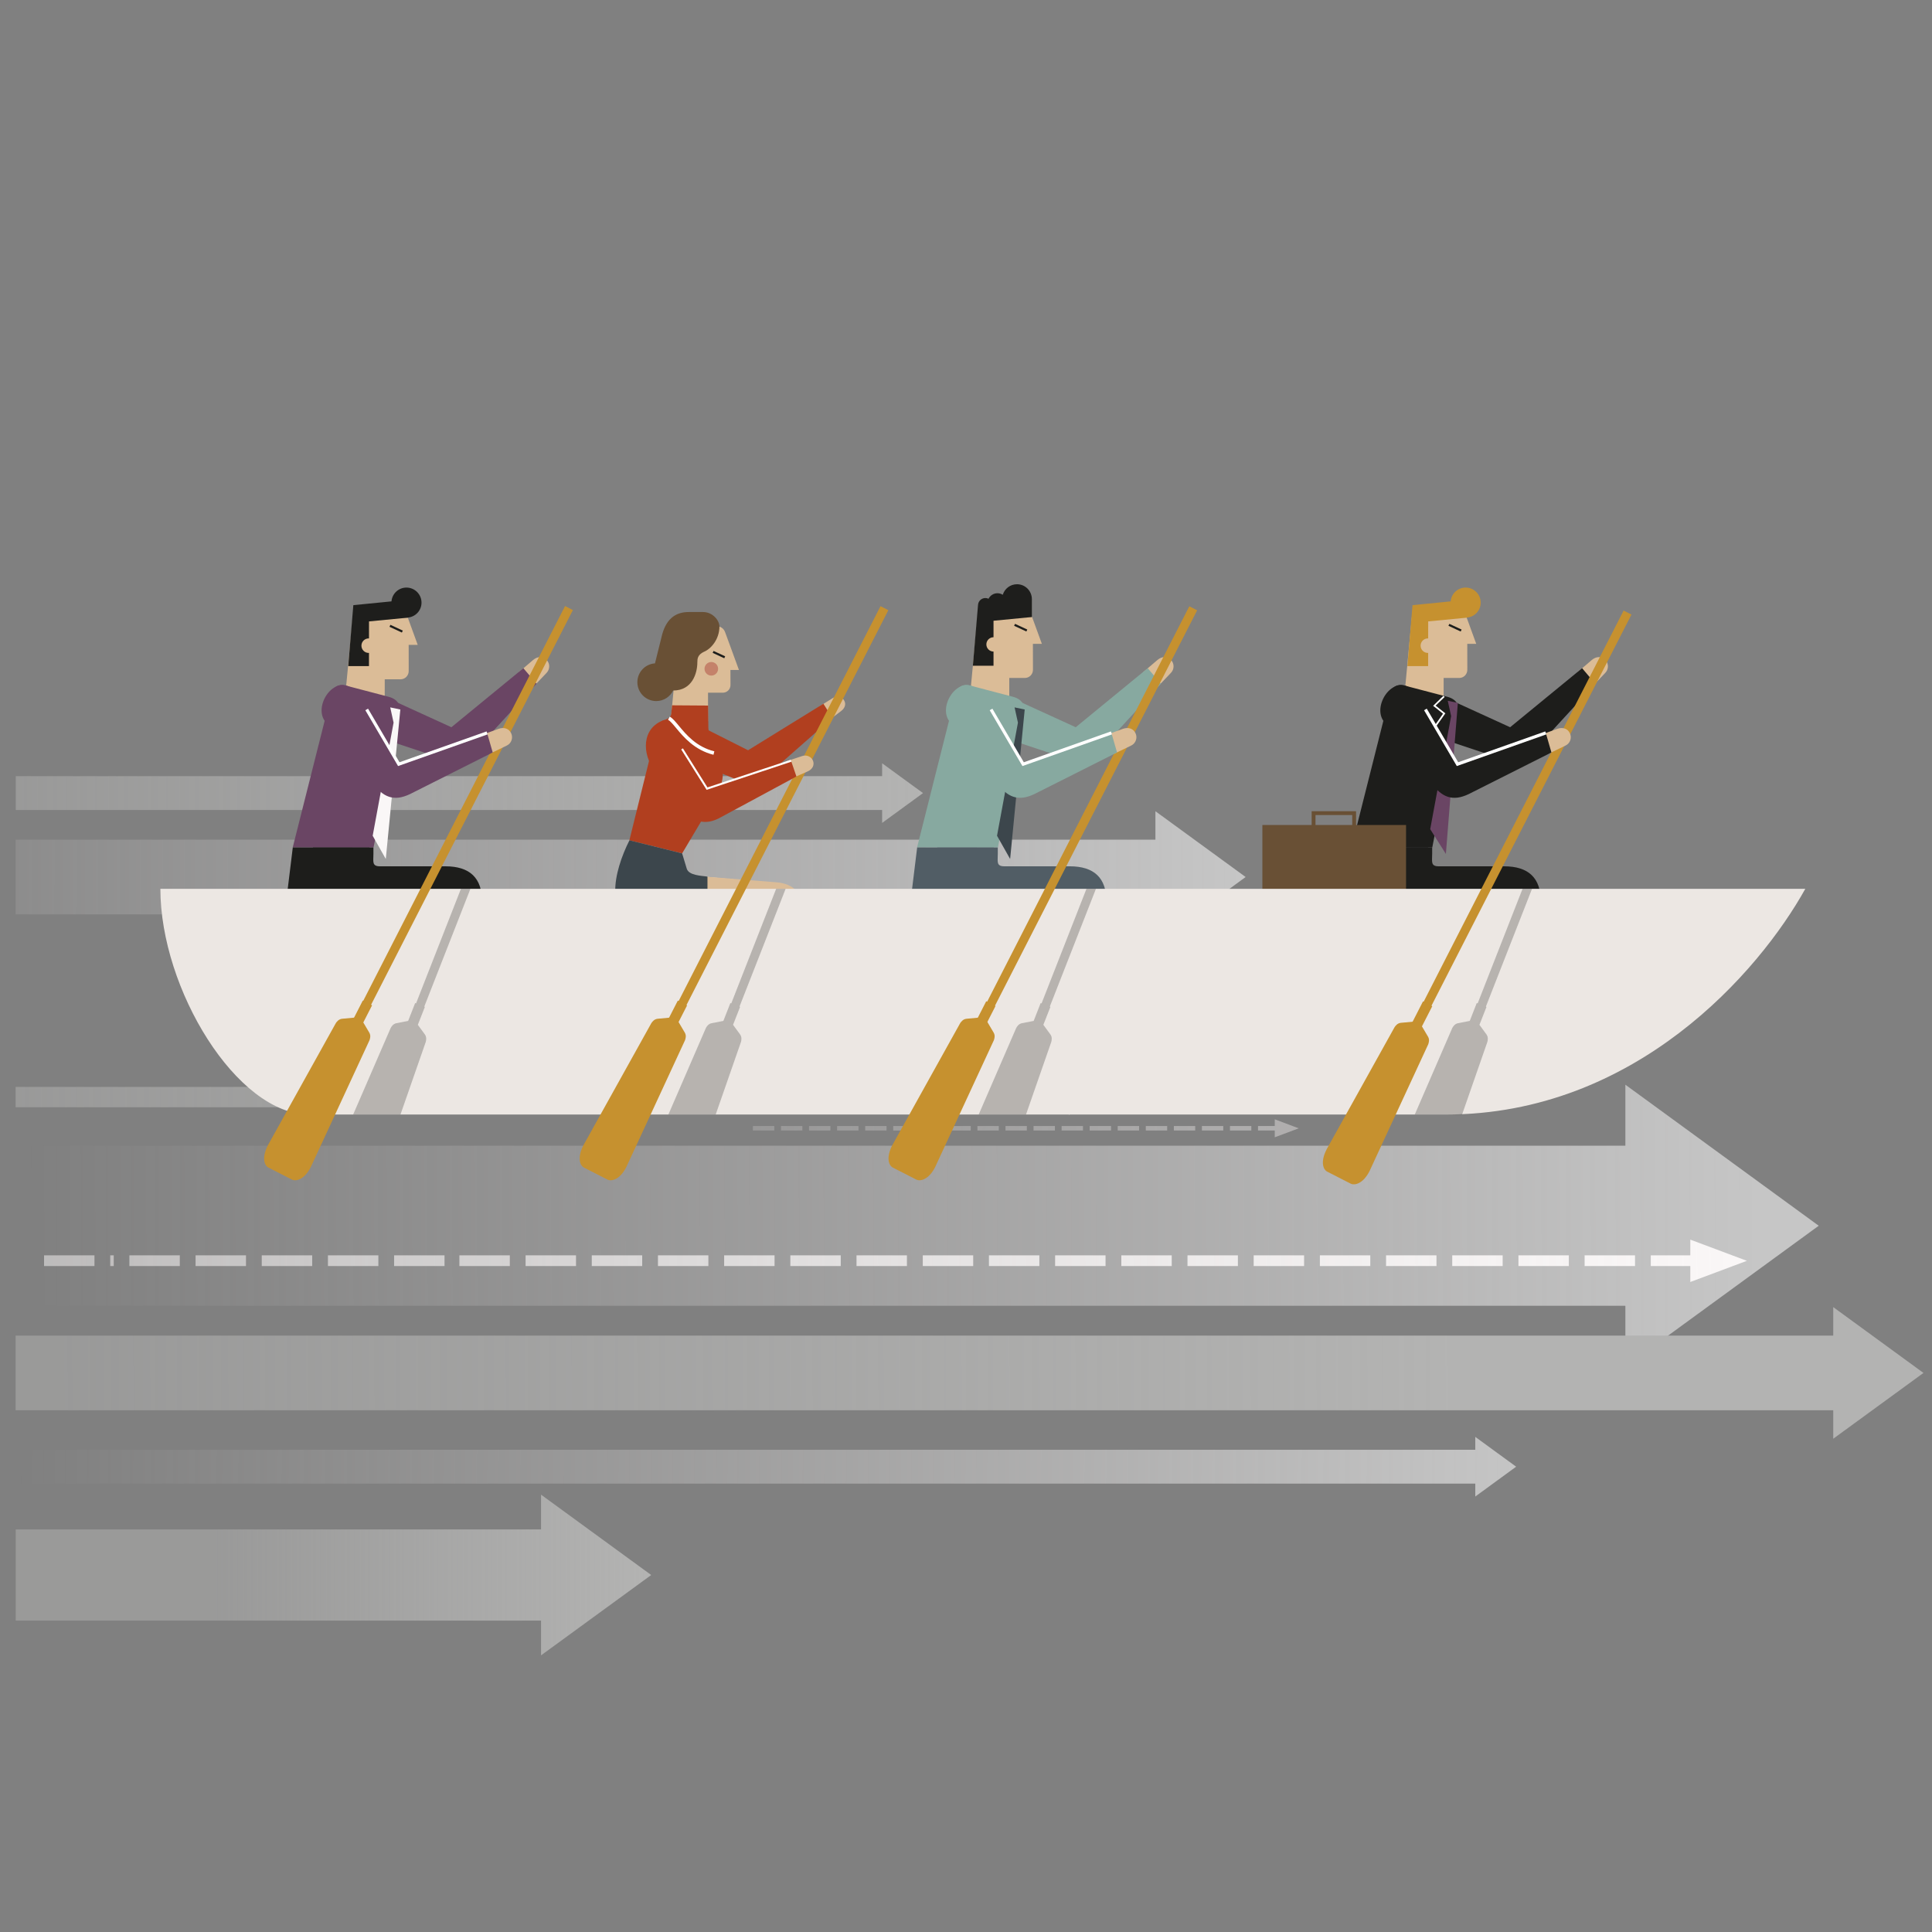 <?xml version="1.0" encoding="UTF-8"?>
<svg xmlns="http://www.w3.org/2000/svg" xmlns:xlink="http://www.w3.org/1999/xlink" version="1.0" id="Ebene_1" x="0px" y="0px" viewBox="0 0 700 700" xml:space="preserve">
<rect x="0" y="0" width="700" height="700" fill="#808080" stroke="none"/>
<g>
	<g>
		<path fill="#DBBC97" d="M571.49,243.62l5.28-4.52c1.56-1.31,3.44-1.37,4.78-0.09c1.34,1.29,1.38,3.41,0.1,4.76l-4.72,4.96    L571.49,243.62z"></path>
		<path fill="#1D1D1B" d="M518.83,266.52l25.19,8.38c5.52,1.63,9.09,0.06,12.04-3.26l21.94-23.9l-4.77-5.64l-26.08,21.39    l-24.53-11.21C516.25,249.05,509.83,263.96,518.83,266.52z"></path>
	</g>
</g>
<g>
	<path fill="#DBBC97" d="M523.04,245.64h5.67c1.63,0,2.93-1.33,2.93-2.96l-0.02-9.4h3.25l-3.56-9.76h-19.77l-2.78,29.37h14.3v-7.25   H523.04z"></path>
	
		<rect x="526.85" y="224.988" transform="matrix(0.421 -0.907 0.907 0.421 98.928 609.875)" fill="#1D1D1B" width="0.78" height="4.9"></rect>
</g>
<path fill="#1D1D1B" d="M534.02,331.24h-39.54c-5.71,0-7.59-2.42-7-6.2l2.21-18.05h29.21v2.41c0,2.71-0.62,4.48,2.35,4.48h15.48  c8.8,0,13.41,6.5,11.82,13.46L536.48,384h-6.69L534.02,331.24z"></path>
<path fill="#1D1D1B" d="M544.26,331.24h-42.48c-5.11-0.7-7-3.08-7-6.2l2.21-18.05h20.48v2.41c0,2.71-0.62,4.48,2.35,4.48h25.17  c8.8,0,13.31,4.21,13.27,12.85l0.7,57.27h-6.69L544.26,331.24z"></path>
<path fill="#1D1D1B" d="M489.67,306.98l29.28,0.03l9.26-47.8c0.69-2.6,0.39-5.65-3.84-6.76l-15.79-4.14  c-2.12-0.56-4.35,0.43-4.95,3.29L489.67,306.98z"></path>
<linearGradient id="SVGID_1_" gradientUnits="userSpaceOnUse" x1="638.027" y1="254.794" x2="9.185" y2="252.495" gradientTransform="matrix(1 0 0 -1 0 698.724)">
	<stop offset="0" style="stop-color:#FFFFFF"></stop>
	<stop offset="1" style="stop-color:#FAF7F7;stop-opacity:0"></stop>
</linearGradient>
<polygon opacity="0.55" fill="url(#SVGID_1_)" points="5.67,473.1 588.9,473.1 588.9,495.21   658.96,444.11 588.9,393.01 588.9,415.11 5.67,415.11 "></polygon>
<linearGradient id="SVGID_00000079448070943207986070000013310308360964405154_" gradientUnits="userSpaceOnUse" x1="20.036" y1="199.093" x2="526.572" y2="200.82" gradientTransform="matrix(1 0 0 -1 0 698.724)">
	<stop offset="0.001" style="stop-color:#B3B3B2;stop-opacity:0.5"></stop>
	<stop offset="1" style="stop-color:#B3B3B2"></stop>
</linearGradient>
<polygon fill="url(#SVGID_00000079448070943207986070000013310308360964405154_)" points="5.66,510.97 664.22,510.97 664.22,521.28   696.91,497.44 664.22,473.59 664.22,483.91 5.66,483.91 "></polygon>
<linearGradient id="SVGID_00000014612439676836743460000008916071669507333294_" gradientUnits="userSpaceOnUse" x1="450.513" y1="380.922" x2="-99.972" y2="381.49" gradientTransform="matrix(1 0 0 -1 0 698.724)">
	<stop offset="0" style="stop-color:#FFFFFF"></stop>
	<stop offset="1" style="stop-color:#FAF7F7;stop-opacity:0"></stop>
</linearGradient>
<polygon opacity="0.55" fill="url(#SVGID_00000014612439676836743460000008916071669507333294_)" points="  5.66,331.29 418.63,331.29 418.63,341.61 451.32,317.76 418.63,293.92 418.63,304.23 5.66,304.23 "></polygon>
<linearGradient id="SVGID_00000167386007367006747200000001850197808255180959_" gradientUnits="userSpaceOnUse" x1="5.69" y1="128.069" x2="235.95" y2="128.069" gradientTransform="matrix(1 0 0 -1 0 698.724)">
	<stop offset="0.311" style="stop-color:#B3B3B2;stop-opacity:0.5"></stop>
	<stop offset="1" style="stop-color:#B3B3B2"></stop>
</linearGradient>
<polygon fill="url(#SVGID_00000167386007367006747200000001850197808255180959_)" points="5.69,587.18 196.03,587.18 196.03,599.77   235.95,570.66 196.03,541.54 196.03,554.14 5.69,554.14 "></polygon>
<linearGradient id="SVGID_00000140701702861865592250000008907482494523466634_" gradientUnits="userSpaceOnUse" x1="557.122" y1="166.672" x2="5.824" y2="172.391" gradientTransform="matrix(1 0 0 -1 0 698.724)">
	<stop offset="0" style="stop-color:#FFFFFF"></stop>
	<stop offset="1" style="stop-color:#FAF7F7;stop-opacity:0"></stop>
</linearGradient>
<polygon opacity="0.55" fill="url(#SVGID_00000140701702861865592250000008907482494523466634_)" points="  5.67,537.54 534.52,537.54 534.52,542.22 549.33,531.41 534.52,520.61 534.52,525.28 5.67,525.28 "></polygon>
<linearGradient id="SVGID_00000008833924718707908240000005895376398921018550_" gradientUnits="userSpaceOnUse" x1="5.71" y1="411.369" x2="334.43" y2="411.369" gradientTransform="matrix(1 0 0 -1 0 698.724)">
	<stop offset="0.001" style="stop-color:#B3B3B2;stop-opacity:0.5"></stop>
	<stop offset="1" style="stop-color:#B3B3B2"></stop>
</linearGradient>
<polygon fill="url(#SVGID_00000008833924718707908240000005895376398921018550_)" points="5.71,293.48 319.61,293.48 319.61,298.16   334.43,287.35 319.61,276.55 319.61,281.22 5.71,281.22 "></polygon>
<linearGradient id="SVGID_00000051366351695116827010000016760142029432792244_" gradientUnits="userSpaceOnUse" x1="5.66" y1="301.229" x2="396.17" y2="301.229" gradientTransform="matrix(1 0 0 -1 0 698.724)">
	<stop offset="0.001" style="stop-color:#B3B3B2;stop-opacity:0.5"></stop>
	<stop offset="1" style="stop-color:#B3B3B2"></stop>
</linearGradient>
<polygon fill="url(#SVGID_00000051366351695116827010000016760142029432792244_)" points="5.66,401.19 387.25,401.19 387.25,404   396.17,397.5 387.25,390.99 387.25,393.81 5.66,393.81 "></polygon>
<linearGradient id="SVGID_00000079460428379240053090000005292080166988326823_" gradientUnits="userSpaceOnUse" x1="265.964" y1="291.096" x2="462.356" y2="289.916" gradientTransform="matrix(1 0 0 -1 0 698.724)">
	<stop offset="0.001" style="stop-color:#FAF7F7;stop-opacity:0.5"></stop>
	<stop offset="1" style="stop-color:#FAF7F7"></stop>
</linearGradient>
<path opacity="0.39" fill="url(#SVGID_00000079460428379240053090000005292080166988326823_)" d="  M461.87,405.55l8.69,3.26l-8.69,3.25v-2.45h-6.07v-1.64h6.07V405.55z M445.64,407.97v1.64h7.74v-1.64H445.64z M435.47,407.97v1.64  h7.74v-1.64H435.47z M425.31,407.97v1.64h7.74v-1.64H425.31z M415.14,407.97v1.64h7.74v-1.64H415.14z M404.97,407.97v1.64h7.74  v-1.64H404.97z M394.81,407.97v1.64h7.74v-1.64H394.81z M384.64,407.97v1.64h7.74v-1.64H384.64z M374.47,407.97v1.64h7.74v-1.64  H374.47z M364.31,407.97v1.64h7.74v-1.64H364.31z M354.14,407.97v1.64h7.74v-1.64H354.14z M343.98,407.97v1.64h7.74v-1.64H343.98z   M333.8,407.97v1.64h7.74v-1.64H333.8z M323.63,407.97v1.64h7.74v-1.64H323.63z M313.47,407.97v1.64h7.74v-1.64H313.47z   M303.3,407.97v1.64h7.74v-1.64H303.3z M293.13,407.97v1.64h7.74v-1.64H293.13z M282.97,407.97v1.64h7.74v-1.64H282.97z   M272.8,407.97v1.64h7.74v-1.64H272.8z"></path>
<linearGradient id="SVGID_00000023267057152052252660000000444210454348512903_" gradientUnits="userSpaceOnUse" x1="16.074" y1="233.684" x2="636.803" y2="244.876" gradientTransform="matrix(1 0 0 -1 0 698.724)">
	<stop offset="0.001" style="stop-color:#FAF7F7;stop-opacity:0.5"></stop>
	<stop offset="1" style="stop-color:#FAF7F7"></stop>
</linearGradient>
<path fill="url(#SVGID_00000023267057152052252660000000444210454348512903_)" d="M612.43,449.14l20.5,7.68l-20.5,7.67v-5.78h-14.32  v-3.87h14.32V449.14z M574.13,454.84v3.87h18.27v-3.87H574.13z M550.15,454.84v3.87h18.27v-3.87H550.15z M526.17,454.84v3.87h18.27  v-3.87H526.17z M502.19,454.84v3.87h18.27v-3.87H502.19z M478.21,454.84v3.87h18.27v-3.87H478.21z M454.23,454.84v3.87h18.27v-3.87  H454.23z M430.25,454.84v3.87h18.27v-3.87H430.25z M406.27,454.84v3.87h18.27v-3.87H406.27z M382.29,454.84v3.87h18.27v-3.87H382.29  z M358.31,454.84v3.87h18.27v-3.87H358.31z M334.34,454.84v3.87h18.27v-3.87H334.34z M310.33,454.84v3.87h18.27v-3.87H310.33z   M286.35,454.84v3.87h18.27v-3.87H286.35z M262.37,454.84v3.87h18.27v-3.87H262.37z M238.39,454.84v3.87h18.27v-3.87H238.39z   M214.41,454.84v3.87h18.27v-3.87H214.41z M190.43,454.84v3.87h18.27v-3.87H190.43z M166.45,454.84v3.87h18.27v-3.87H166.45z   M142.79,454.84v3.87h18.27v-3.87H142.79z M118.82,454.84v3.87h18.27v-3.87H118.82z M94.84,454.84v3.87h18.27v-3.87H94.84z   M70.86,454.84v3.87h18.27v-3.87H70.86z M46.88,454.84v3.87h18.27v-3.87H46.88z M39.94,454.84v3.87h1.27v-3.87H39.94z M15.96,454.84  v3.87h18.27v-3.87H15.96z"></path>
<g>
	<polygon fill="#695035" points="491.33,300.16 489.94,300.16 489.94,295.31 476.63,295.31 476.63,300.16 475.24,300.16    475.24,293.92 491.33,293.92  "></polygon>
	<rect x="457.38" y="298.91" fill="#695035" width="52.06" height="37.1"></rect>
</g>
<g>
	<path fill="#DBBC97" d="M139.4,246.12l5.72,0.01c1.64,0,2.96-1.34,2.96-2.98l-0.01-9.49h3.28l-3.59-9.86l-19.97-0.02l-2.84,29.67   h14.44L139.4,246.12z"></path>
	
		<rect x="143.279" y="225.282" transform="matrix(0.422 -0.906 0.906 0.422 -123.447 261.839)" fill="#1D1D1B" width="0.79" height="4.95"></rect>
	<g>
		<path fill="#1E1E1C" d="M147.26,212.89c-2.86,0-5.18,2.2-5.42,5l-13.82,1.37l-1.85,22.08l7.51,0.01l0.01-4.79    c-0.04,0-0.07,0.01-0.11,0.01c-1.45,0-2.63-1.18-2.63-2.63c0-1.45,1.18-2.63,2.63-2.63c0.04,0,0.08,0.01,0.11,0.01l0.01-6.17    l14.08-1.36v-0.03c2.77-0.27,4.94-2.57,4.94-5.41C152.73,215.34,150.28,212.89,147.26,212.89z"></path>
	</g>
</g>
<g>
	<g>
		<g>
			<path fill="#DBBC97" d="M187.9,243.62l5.28-4.52c1.56-1.31,3.44-1.37,4.78-0.09c1.34,1.29,1.38,3.41,0.1,4.76l-4.72,4.96     L187.9,243.62z"></path>
			<path fill="#6A4564" d="M135.23,266.52l25.19,8.38c5.52,1.63,9.09,0.06,12.04-3.26l21.94-23.9l-4.77-5.64l-26.08,21.39     l-24.53-11.21C132.66,249.05,126.23,263.96,135.23,266.52z"></path>
		</g>
	</g>
	<polygon fill="#123734" points="168.79,383.98 168.79,391.7 187.88,391.7 175.65,383.98  "></polygon>
	<polygon fill="#123734" points="146.16,383.95 146.16,391.63 165.05,391.63 152.87,383.95  "></polygon>
	<path fill="#1D1D1B" d="M150.42,331.24h-39.54c-5.71,0-7.59-2.42-7-6.2l2.21-18.05h29.21v2.41c0,2.71-0.62,4.48,2.35,4.48h15.48   c8.8,0,13.41,6.5,11.82,13.46L152.89,384h-6.69L150.42,331.24z"></path>
	<path fill="#1D1D1B" d="M160.66,331.24h-42.48c-5.11-0.7-7-3.08-7-6.2l2.21-18.05h20.48v2.41c0,2.71-0.62,4.48,2.35,4.48h25.17   c8.8,0,13.31,4.21,13.27,12.85l0.7,57.27h-6.69L160.66,331.24z"></path>
	<path fill="#6A4564" d="M106.08,306.98l29.28,0.03l9.26-47.8c0.69-2.6,0.39-5.65-3.84-6.76l-15.79-4.14   c-2.12-0.56-4.35,0.43-4.95,3.29L106.08,306.98z"></path>
	<polygon fill="#FAF7F7" points="139.78,311.22 135.03,302.81 142.6,261.83 141.39,256.3 145.05,257.07  "></polygon>
</g>
<g>
	<g>
		<path fill="#DBBC97" d="M300.06,261.17l4.77-3.61c1.38-1.07,1.79-2.59,0.96-3.88c-0.83-1.29-2.61-1.66-3.97-0.81l-5.01,3.12    L300.06,261.17z"></path>
		<path fill="#B13F1F" d="M250.06,261.24c-7.2-3.17-12.07,8.97-4.37,12.48l20.91,8.61c5.53,2.81,8.88,1.11,11.68-1.73l23.29-20.5    l-3.24-5.12l-27.29,16.85L250.06,261.24z"></path>
	</g>
</g>
<g>
	<path fill="#DBBC97" d="M246.28,226.84l-3.3,34.48h13.55v-10.34h5.37c1.54,0,2.77-1.26,2.77-2.8l-0.02-5.44h3.08l-4.96-13.56   c-0.58-1.68-1.9-2.33-3.43-2.33h-13.06V226.84z"></path>
	
		<rect x="260.119" y="234.873" transform="matrix(0.421 -0.907 0.907 0.421 -64.332 373.59)" fill="#1D1D1B" width="0.77" height="4.64"></rect>
	<path fill="#695035" d="M254.72,221.75h-5.19c-4.23,0-7.91,1.95-9.61,8.11l-2.61,10.49c-3.56,0.24-6.38,3.19-6.38,6.82   c0,3.78,3.06,6.84,6.84,6.84c2.69,0,5.01-1.56,6.13-3.82c6.93-0.01,8.76-6.3,8.76-10.22c0-1.31,0.13-2.75,2.36-3.8   c2.62-1.05,5.64-4.59,5.64-9.18C260.66,224.84,258.28,221.75,254.72,221.75z"></path>
	<path fill="#C4826A" d="M255.26,242.32c0-1.36,1.1-2.46,2.46-2.46s2.46,1.1,2.46,2.46s-1.1,2.46-2.46,2.46   S255.26,243.67,255.26,242.32z"></path>
</g>
<path fill="#B13F1F" d="M238.04,264.03c0.39-1.73,1.32-2.65,2.42-3.07l-0.01-0.01c1.33-0.44,2.57-0.87,2.75-2.35l0.32-3.05  l13.04,0.09l0.09,8.04c0.65,10.59,9.03,12.5,3.14,24.26l-12.64,21.26l-19.12-4.73L238.04,264.03z"></path>
<path fill="#FFFFFF" d="M258.51,273.47c-6.93-1.72-10.92-6.53-13.56-9.71c-1.13-1.36-2.11-2.54-2.91-2.99l0.63-1.12  c1.01,0.57,2.01,1.77,3.27,3.29c2.68,3.24,6.36,7.67,12.88,9.28L258.51,273.47z"></path>
<g>
	<path fill="#FFE9C9" d="M274.79,333.01l-5.74,50.13h5.11l13.26-50.49c2.01-7.73-1.84-12.25-8.2-12.73l-28.69-2.74l-0.28,15.83   H274.79z"></path>
	<polygon fill="#123734" points="269.03,383.1 267.97,389.81 284.57,389.81 274.14,383.1  "></polygon>
</g>
<g>
	<path fill="#DBBC97" d="M278.99,333.01l11.8,50.13h5.11l-4.22-51.7c-0.3-7.57-4.13-11.3-10.49-11.78l-31.11-2.47l-0.28,15.83h29.19   V333.01z"></path>
	<polygon fill="#123734" points="290.77,383.1 291.82,389.81 308.42,389.81 295.88,383.1  "></polygon>
</g>
<path fill="#3C464C" d="M233.32,333.26c-15.03,0-10.96-17.58-5.26-28.8l19.09,4.74l1.69,5.6c0.8,2.35,5.05,2.48,7.49,2.8v15.66  H233.32z"></path>
<g>
	<g>
		<path fill="#DBBC97" d="M414.11,243.62l5.28-4.52c1.56-1.31,3.44-1.37,4.78-0.09c1.34,1.29,1.38,3.41,0.1,4.76l-4.72,4.96    L414.11,243.62z"></path>
		<path fill="#87A9A0" d="M361.44,266.52l25.19,8.38c5.52,1.63,9.09,0.06,12.04-3.26l21.94-23.9l-4.77-5.64l-26.08,21.39    l-24.53-11.21C358.87,249.05,352.45,263.96,361.44,266.52z"></path>
	</g>
</g>
<g>
	<path fill="#DBBC97" d="M365.66,245.64h5.67c1.63,0,2.93-1.33,2.93-2.96l-0.02-9.4h3.25l-3.56-9.76h-19.77l-2.78,29.37h14.3v-7.25   H365.66z"></path>
	
		<rect x="369.473" y="224.986" transform="matrix(0.421 -0.907 0.907 0.421 7.824 467.131)" fill="#1D1D1B" width="0.78" height="4.9"></rect>
	<g>
		<path fill="#1E1E1C" d="M368.47,211.68c-2.43,0-4.47,1.61-5.15,3.82c-0.56-0.35-1.22-0.56-1.93-0.56c-1.41,0-2.63,0.82-3.23,2    c-0.35-0.17-0.73-0.26-1.14-0.26c-1.38,0-2.5,1.04-2.65,2.38l-1.88,22.15h7.48v-5.13c-1.43-0.01-2.59-1.17-2.59-2.6    c0-1.43,1.16-2.6,2.59-2.6v-5.97l13.9-1.35c0,0,0-6.41,0-6.44C373.88,214.1,371.46,211.68,368.47,211.68z"></path>
	</g>
</g>
<polygon fill="#123734" points="395,383.98 395,391.7 414.09,391.7 401.87,383.98 "></polygon>
<polygon fill="#123734" points="372.38,383.95 372.38,391.63 391.26,391.63 379.09,383.95 "></polygon>
<path fill="#515D65" d="M376.64,331.24H337.1c-5.71,0-7.59-2.42-7-6.2l2.21-18.05h29.21v2.41c0,2.71-0.62,4.48,2.35,4.48h15.48  c8.8,0,13.41,6.5,11.82,13.46L379.1,384h-6.69L376.64,331.24z"></path>
<path fill="#515D65" d="M386.88,331.24H344.4c-5.11-0.7-7-3.08-7-6.2l2.21-18.05h20.48v2.41c0,2.71-0.62,4.48,2.35,4.48h25.17  c8.8,0,13.31,4.21,13.27,12.85l0.7,57.27h-6.69L386.88,331.24z"></path>
<path fill="#87A9A0" d="M332.29,306.98l29.28,0.03l9.26-47.8c0.69-2.6,0.39-5.65-3.84-6.76l-15.79-4.14  c-2.12-0.56-4.35,0.43-4.95,3.29L332.29,306.98z"></path>
<polygon fill="#3C464C" points="365.99,311.22 361.24,302.81 368.82,261.83 367.6,256.3 371.27,257.07 "></polygon>
<path fill="#ECE7E3" d="M58.11,322.03H654.1c-16.7,30.06-61.56,81.79-130.28,81.79H112.04C85.79,403.83,58.11,358.29,58.11,322.03z"></path>
<g opacity="0.26">
	<path fill="#1D1D1B" d="M154.26,377.51c0.15-0.56,0.39-1.72-0.31-2.7l-2.56-3.5l2.55-6.5l-0.22-0.09l16.72-42.69h-3.43   l-16.27,41.52l-0.32-0.13l-2.54,6.48l-4.29,0.83c-1.18,0.25-1.79,1.26-2.06,1.77l-13.57,31.31h17.14L154.26,377.51z"></path>
	<path fill="#1D1D1B" d="M380.9,377.51c0.15-0.56,0.39-1.72-0.31-2.7l-2.56-3.5l2.55-6.5l-0.22-0.09l16.72-42.69h-3.43l-16.27,41.52   l-0.32-0.13l-2.54,6.48l-4.29,0.83c-1.18,0.25-1.79,1.26-2.06,1.77l-13.57,31.31h17.14L380.9,377.51z"></path>
	<path fill="#1D1D1B" d="M538.9,377.51c0.15-0.56,0.39-1.72-0.31-2.7l-2.56-3.5l2.55-6.5l-0.22-0.09l16.72-42.69h-3.43l-16.27,41.52   l-0.32-0.13l-2.54,6.48l-4.29,0.83c-1.18,0.25-1.79,1.26-2.06,1.77l-13.57,31.31h17.14L538.9,377.51z"></path>
	<path fill="#1D1D1B" d="M268.47,377.51c0.15-0.56,0.39-1.72-0.31-2.7l-2.56-3.5l2.55-6.5l-0.22-0.09l16.72-42.69h-3.43   l-16.27,41.52l-0.32-0.13l-2.54,6.48l-4.29,0.83c-1.18,0.25-1.79,1.26-2.06,1.77l-13.57,31.31h17.14L268.47,377.51z"></path>
</g>
<g>
	<g>
		<g>
			<path fill="#C6912F" d="M331.98,427.38c1.47,0.75,4.52,0.01,6.82-4.48l21.29-45.99c0.2-0.55,0.55-1.67-0.04-2.72l-3.35-5.68     l-6.56,0.61c-1.19,0.13-1.9,1.07-2.23,1.56l-24.63,44.28c-2.44,4.76-1.07,7.42,0.15,8.05L331.98,427.38z"></path>
		</g>
		
			<rect x="306.116" y="296.027" transform="matrix(0.455 -0.89 0.89 0.455 -50.897 512.063)" fill="#C6912F" width="173.752" height="3.19"></rect>
	</g>
	<g>
		<g>
			<path fill="#DBBC97" d="M400.38,266.42l6.54-2.37c1.92-0.67,3.7-0.07,4.5,1.61s0.09,3.68-1.59,4.48l-6.17,2.97L400.38,266.42z"></path>
			<path fill="#87A9A0" d="M356.95,253.34l13.78,23.56l31.95-11.37l2.05,7.1l-29.9,15.05c-5.89,2.84-9.85,1.24-13.72-4.13     l-17.3-22.42C339.29,254.48,350.02,240.78,356.95,253.34z"></path>
		</g>
		<polygon fill="#FFFFFF" points="370.45,277.56 358.59,257.33 359.56,256.76 370.95,276.18 402.5,265.01 402.88,266.08   "></polygon>
	</g>
</g>
<g>
	<path fill="#C6912F" d="M220.08,427.38c1.47,0.75,4.52,0.01,6.82-4.48l21.29-45.99c0.2-0.55,0.55-1.67-0.04-2.72l-3.35-5.68   l-6.56,0.61c-1.19,0.13-1.9,1.07-2.23,1.56l-24.63,44.28c-2.44,4.76-1.07,7.42,0.15,8.05L220.08,427.38z"></path>
	
		<rect x="237.512" y="367.581" transform="matrix(0.455 -0.89 0.89 0.455 -195.855 418.85)" fill="#C6912F" width="13.66" height="3.78"></rect>
	
		<rect x="349.285" y="367.754" transform="matrix(0.455 -0.89 0.89 0.455 -135.114 518.466)" fill="#C6912F" width="13.66" height="3.78"></rect>
	
		<rect x="507.562" y="367.758" transform="matrix(0.455 -0.89 0.89 0.455 -48.888 659.396)" fill="#C6912F" width="13.66" height="3.78"></rect>
</g>
<rect x="194.212" y="296.027" transform="matrix(0.455 -0.89 0.89 0.455 -111.862 412.425)" fill="#C6912F" width="173.752" height="3.19"></rect>
<g>
	<g>
		<path fill="#C6912F" d="M105.76,427.38c1.47,0.75,4.52,0.01,6.82-4.48l21.29-45.99c0.2-0.55,0.55-1.67-0.04-2.72l-3.35-5.68    l-6.56,0.61c-1.19,0.13-1.9,1.07-2.23,1.56l-24.63,44.28c-2.44,4.76-1.08,7.42,0.15,8.05L105.76,427.38z"></path>
		<polyline fill="#C6912F" points="125.23,374.68 131.45,362.52 134.81,364.24 128.59,376.4   "></polyline>
	</g>
	
		<rect x="79.89" y="296.03" transform="matrix(0.455 -0.89 0.89 0.455 -174.148 310.634)" fill="#C6912F" width="173.752" height="3.19"></rect>
</g>
<g>
	<g>
		<path fill="#DBBC97" d="M174.16,266.42l6.54-2.37c1.92-0.67,3.7-0.07,4.5,1.61s0.09,3.68-1.59,4.48l-6.17,2.97L174.16,266.42z"></path>
		<path fill="#6A4564" d="M130.74,253.34l13.78,23.56l31.95-11.37l2.05,7.1l-29.9,15.05c-5.89,2.84-9.85,1.24-13.72-4.13    l-17.3-22.42C113.07,254.48,123.8,240.78,130.74,253.34z"></path>
	</g>
	<polygon fill="#FFFFFF" points="144.23,277.56 132.37,257.33 133.35,256.76 144.74,276.18 176.29,265.01 176.67,266.08  "></polygon>
</g>
<g>
	<path fill="#DBBC97" d="M286.84,282.04l5.81-2.55c1.69-0.76,2.48-2.23,1.95-3.76s-2.28-2.35-3.89-1.82l-5.94,1.98L286.84,282.04z"></path>
	<path fill="#B13F1F" d="M240.6,260.89c-8.15,2.78-8.15,12.37-3.22,18.57l9.89,13.53c3.77,4.93,8.36,6.26,13.88,3.13l27.41-14.78   l-1.96-5.74l-30.39,10.14L240.6,260.89z"></path>
	<polygon fill="#FFFFFF" points="256.02,286.17 246.81,271.53 247.43,271.14 256.33,285.3 286.5,275.29 286.73,275.98  "></polygon>
</g>
<g>
	
		<rect x="463.508" y="297.507" transform="matrix(0.455 -0.89 0.89 0.455 33.534 653.009)" fill="#C6912F" width="173.752" height="3.19"></rect>
	<g>
		<path fill="#C6912F" d="M489.36,428.85c1.47,0.75,4.52,0.01,6.82-4.48l21.29-45.99c0.2-0.55,0.55-1.67-0.04-2.72l-3.35-5.68    l-6.56,0.61c-1.19,0.13-1.9,1.07-2.23,1.56l-24.63,44.28c-2.44,4.76-1.07,7.42,0.15,8.05L489.36,428.85z"></path>
	</g>
</g>
<polygon fill="#FFFFFF" points="525.06,283.14 518.41,264.87 522.84,258.58 519.25,255.73 522.98,252.1 523.43,252.52   520.15,255.66 523.68,258.46 519.1,264.96 525.64,282.93 "></polygon>
<polygon fill="#6A4564" points="523.87,309.4 518.19,300.42 525.77,259.45 524.55,253.91 528.21,254.65 "></polygon>
<g>
	<g>
		<path fill="#DBBC97" d="M557.76,266.42l6.54-2.37c1.92-0.67,3.7-0.07,4.5,1.61s0.09,3.68-1.59,4.48l-6.17,2.97L557.76,266.42z"></path>
		<path fill="#1D1D1B" d="M514.33,253.34l13.78,23.56l31.95-11.37l2.05,7.1l-29.9,15.05c-5.89,2.84-9.85,1.24-13.72-4.13    l-17.3-22.42C496.67,254.48,507.4,240.78,514.33,253.34z"></path>
	</g>
	<polygon fill="#FFFFFF" points="527.83,277.56 515.97,257.33 516.94,256.76 528.33,276.18 559.88,265.01 560.26,266.08  "></polygon>
</g>
<g>
	<path fill="#C6912F" d="M531.02,212.89c-2.86,0-5.18,2.2-5.42,5l-13.82,1.37l-1.85,22.08l7.51,0.01l0.01-4.79   c-0.04,0-0.07,0.01-0.11,0.01c-1.45,0-2.63-1.18-2.63-2.63c0-1.45,1.18-2.63,2.63-2.63c0.04,0,0.08,0.01,0.11,0.01l0.01-6.17   l14.08-1.36v-0.03c2.77-0.27,4.94-2.57,4.94-5.41C536.49,215.34,534.04,212.89,531.02,212.89z"></path>
</g>
</svg>
